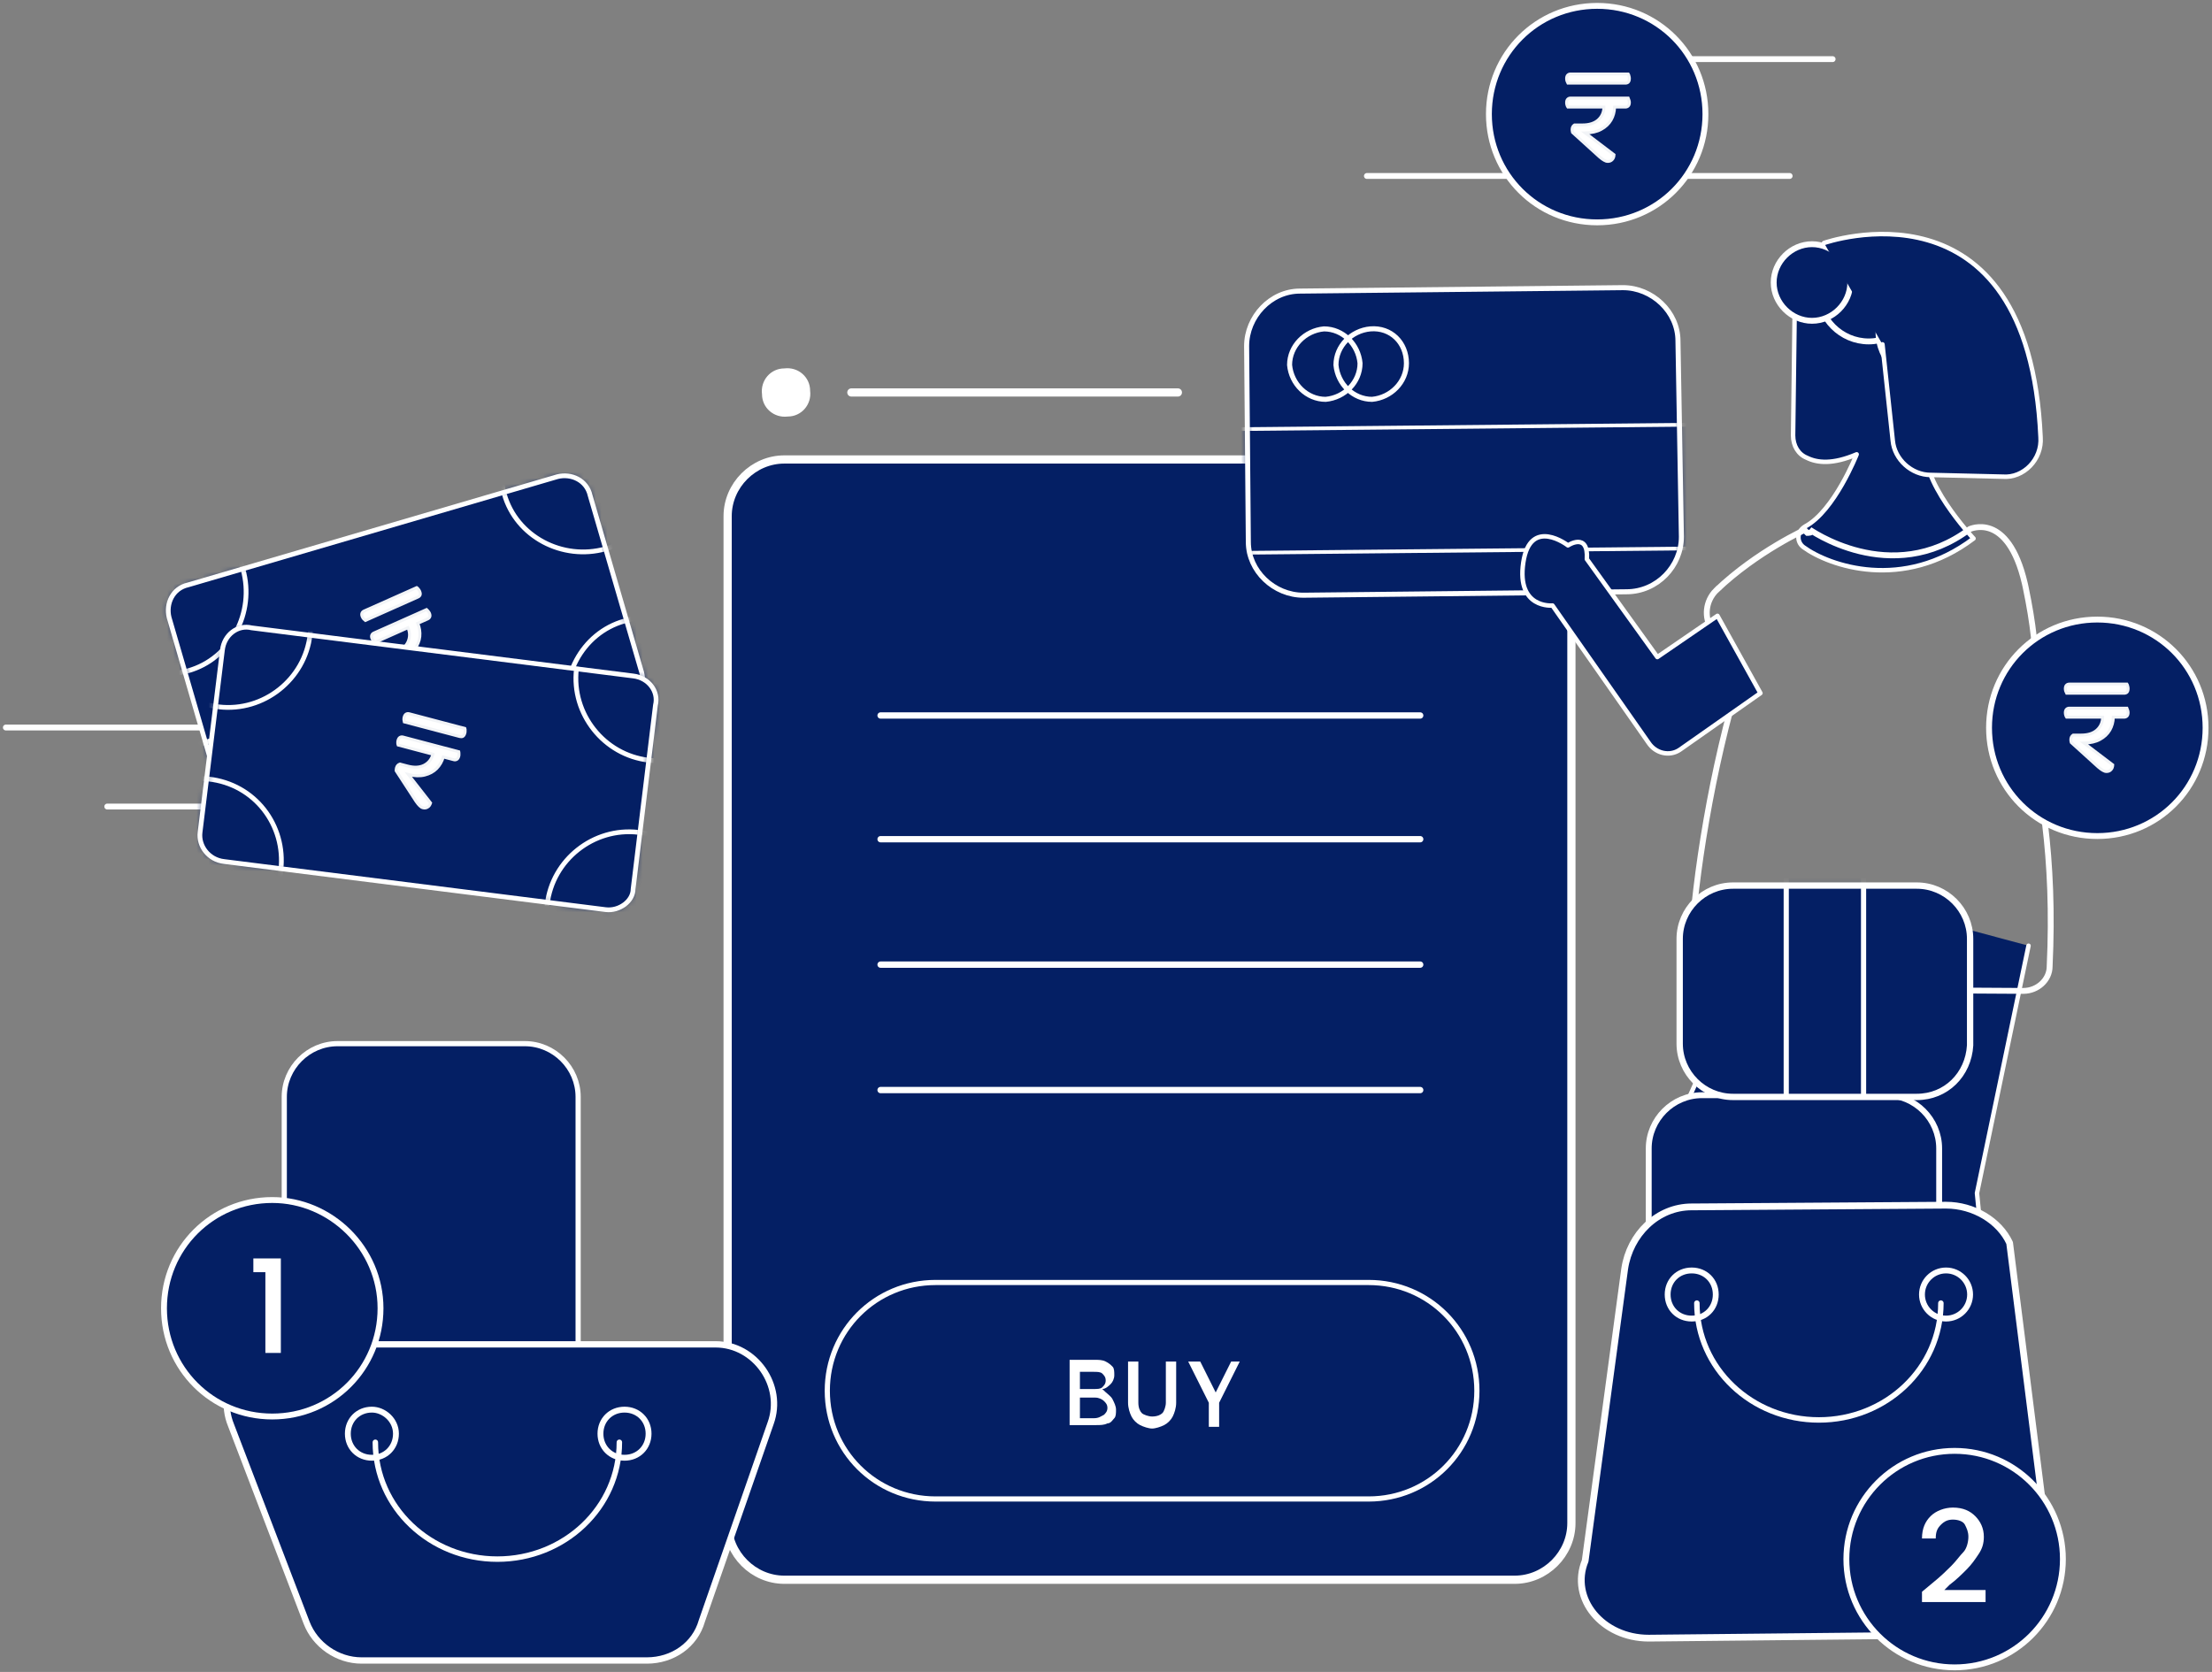 <svg xmlns="http://www.w3.org/2000/svg" width="377" height="285" viewBox="0 0 377 285" fill="none"><rect x="0" y="0" width="377" height="285" fill="#808080" stroke="none"/><path d="M352.468 114.348L357.155 123.72C358.326 126.063 357.447 128.992 355.104 130.164L343.975 135.728" fill="#041F64"></path><path d="M352.468 114.348L357.155 123.72C358.326 126.063 357.447 128.992 355.104 130.164L343.975 135.728" stroke="white" stroke-width="0.76" stroke-miterlimit="10" stroke-linecap="round" stroke-linejoin="round"></path><path d="M329.328 167.946L305.312 201.628L319.956 248.49L308.533 252.591L285.102 205.729C283.345 201.921 283.052 197.821 284.81 194.013L302.969 153.302L329.328 167.946Z" fill="#041F64" stroke="white" stroke-width="0.76" stroke-miterlimit="10" stroke-linecap="round" stroke-linejoin="round"></path><path d="M345.73 161.21L336.944 203.386L341.63 250.834L325.814 251.419L316.734 202.507L321.713 154.767" fill="#041F64"></path><path d="M345.73 161.21L336.944 203.386L341.63 250.834L325.814 251.419L316.734 202.507L321.713 154.767" stroke="white" stroke-width="0.76" stroke-miterlimit="10" stroke-linecap="round" stroke-linejoin="round"></path><path d="M322.591 246.148V241.754C322.591 238.825 324.934 236.482 327.863 236.482L337.236 235.896C340.165 235.896 342.508 238.24 342.508 241.168L342.801 246.733C342.801 247.612 343.094 251.712 342.801 252.591C341.922 255.813 336.064 256.106 327.57 256.399C318.491 256.399 314.098 255.813 314.098 252.005C314.391 248.198 314.683 246.44 322.591 246.148Z" fill="white"></path><path d="M305.896 249.661L304.139 245.854C302.967 243.218 304.139 239.996 306.775 238.824L312.925 235.896C315.561 234.724 318.783 235.896 319.955 238.532L322.884 244.975C323.177 245.561 324.055 248.197 324.055 249.075C324.641 252.297 318.783 255.812 311.168 259.327C302.967 263.134 297.695 263.134 296.231 259.912C294.766 256.691 298.867 253.176 305.896 249.661Z" fill="white"></path><path d="M322.298 47.569L305.896 51.377L305.604 74.222C305.604 75.98 306.482 77.444 307.947 78.03C309.704 78.908 312.34 79.201 316.44 77.444C316.44 77.444 312.633 87.109 307.654 89.745C306.189 90.624 306.189 92.381 307.361 93.26C311.754 96.482 324.348 100.875 336.357 91.795C336.357 91.795 326.691 81.544 328.449 75.687C329.913 71.293 334.892 62.214 332.549 53.427C331.378 49.327 326.691 46.691 322.298 47.569Z" fill="#041F64" stroke="white" stroke-width="0.76" stroke-miterlimit="10" stroke-linecap="round" stroke-linejoin="round"></path><path d="M318.489 41.04C323.192 41.04 327.069 44.916 327.069 49.619C327.069 54.322 323.192 58.199 318.489 58.199C313.786 58.199 309.91 54.322 309.91 49.619C309.91 44.916 313.787 41.04 318.489 41.04Z" fill="#041F64" stroke="white"></path><path d="M308.826 41.626C312.358 41.626 315.355 44.624 315.355 48.155C315.355 51.687 312.358 54.685 308.826 54.685C305.295 54.685 302.297 51.687 302.297 48.155C302.297 44.624 305.295 41.626 308.826 41.626Z" fill="#041F64" stroke="white"></path><path d="M319.662 56.649C319.662 61.628 323.763 65.728 328.742 65.728C333.721 65.728 337.821 61.628 337.821 56.649C337.821 51.67 333.721 47.569 328.742 47.569C323.763 47.569 319.662 51.67 319.662 56.649Z" fill="white"></path><path d="M336.745 89.905C337.413 89.801 338.329 89.793 339.327 90.176C341.236 90.908 343.637 93.15 345.102 99.476L345.24 100.101C346.554 106.377 347.058 111.311 346.914 114.804C346.842 116.552 346.609 117.913 346.249 118.894C345.887 119.881 345.423 120.412 344.94 120.627L344.545 120.804L344.662 121.22C347.871 132.596 350.206 146.308 349.33 164.701V164.725C349.33 167.046 347.25 168.91 344.851 168.91L295.062 168.618H295.06C290.938 168.618 287.694 165.048 288.232 161.28L288.236 161.258L288.237 161.235C288.821 149.852 291.743 130.855 296.709 114.788L296.781 114.556L296.642 114.355L291.956 107.619L291.951 107.611L291.945 107.604L291.801 107.401C290.363 105.287 290.661 102.471 292.477 100.649L292.478 100.65C295.956 97.317 299.803 94.702 302.785 92.92C304.275 92.03 305.547 91.349 306.444 90.891C306.893 90.662 307.248 90.489 307.49 90.373C307.51 90.364 307.529 90.354 307.548 90.346L308.033 90.831H308.24C308.4 90.831 308.569 90.79 308.716 90.676C308.766 90.637 308.804 90.592 308.839 90.548C308.854 90.557 308.868 90.567 308.884 90.577C309.296 90.836 309.897 91.193 310.659 91.589C312.182 92.38 314.352 93.332 316.944 93.966C322.124 95.233 329.005 95.237 335.73 90.181C335.737 90.178 335.744 90.175 335.752 90.172C335.797 90.153 335.866 90.126 335.958 90.095C336.142 90.033 336.411 89.957 336.745 89.905Z" stroke="white"></path><path d="M321.418 232.381H290.08C285.1 232.381 281 228.28 281 223.301V195.77C281 190.791 285.1 186.69 290.08 186.69H321.418C326.398 186.69 330.498 190.791 330.498 195.77V223.301C330.498 228.28 326.398 232.381 321.418 232.381Z" fill="#041F64" stroke="white" stroke-miterlimit="10" stroke-linecap="round" stroke-linejoin="round"></path><path d="M133.679 269.285H258.156C263.428 269.285 267.821 264.892 267.821 259.62V173.804V87.988C267.821 82.716 263.428 78.322 258.156 78.322H133.679C128.407 78.322 124.014 82.716 124.014 87.988V259.62C124.014 264.892 128.407 269.285 133.679 269.285Z" fill="#041F64" stroke="white" stroke-width="1.4" stroke-miterlimit="10" stroke-linecap="round" stroke-linejoin="round"></path><path d="M134.265 71C131.922 71.293 129.872 69.536 129.872 67.193C129.579 64.85 131.336 62.8 133.679 62.8C136.022 62.507 138.073 64.264 138.073 66.607C138.366 68.95 136.608 71 134.265 71Z" fill="white"></path><path d="M200.75 66.9H145.102" stroke="white" stroke-width="1.4" stroke-miterlimit="10" stroke-linecap="round" stroke-linejoin="round"></path><path d="M233.26 255.519H159.452C149.201 255.519 141 247.318 141 237.067C141 226.816 149.201 218.615 159.452 218.615H233.26C243.511 218.615 251.711 226.816 251.711 237.067C251.711 247.318 243.511 255.519 233.26 255.519Z" fill="#041F64" stroke="white" stroke-width="0.882" stroke-miterlimit="10" stroke-linecap="round" stroke-linejoin="round"></path><path d="M189.621 238.531C189.914 239.117 190.207 239.703 190.207 240.289C190.207 240.874 190.207 241.46 189.914 241.753C189.621 242.046 189.328 242.632 188.742 242.632C188.157 242.925 187.571 242.925 186.692 242.925H182.299V231.795H186.399C187.278 231.795 187.864 231.795 188.449 232.088C189.035 232.381 189.328 232.674 189.621 232.966C189.914 233.259 189.914 233.845 189.914 234.431C189.914 235.017 189.621 235.602 189.328 235.895C189.035 236.188 188.449 236.774 187.864 236.774C188.742 237.653 189.328 237.946 189.621 238.531ZM184.056 236.774H186.399C186.985 236.774 187.571 236.774 187.864 236.481C188.157 236.188 188.449 235.895 188.449 235.31C188.449 234.724 188.157 234.431 187.864 234.138C187.571 233.845 186.985 233.845 186.399 233.845H184.056V236.774ZM188.157 241.167C188.449 240.874 188.742 240.582 188.742 239.996C188.742 239.41 188.449 239.117 188.157 238.824C187.864 238.531 187.278 238.238 186.692 238.238H184.056V241.753H186.399C187.278 241.753 187.571 241.46 188.157 241.167Z" fill="white"></path><path d="M194.015 232.088V239.117C194.015 239.996 194.308 240.582 194.601 240.875C194.894 241.167 195.772 241.46 196.358 241.46C197.237 241.46 197.823 241.167 198.116 240.875C198.408 240.582 198.701 239.703 198.701 239.117V232.088H200.459V239.117C200.459 239.996 200.166 240.875 199.873 241.46C199.58 242.046 198.994 242.632 198.408 242.925C197.823 243.218 196.944 243.511 196.358 243.511C195.772 243.511 194.894 243.218 194.308 242.925C193.722 242.632 193.136 242.046 192.844 241.46C192.551 240.875 192.258 239.996 192.258 239.117V232.088H194.015Z" fill="white"></path><path d="M211.296 232.088L207.782 239.117V243.218H206.024V239.117L202.51 232.088H204.56L207.196 237.36L209.832 232.088H211.296Z" fill="white"></path><path d="M232.967 29.996H305.017" stroke="white" stroke-miterlimit="10" stroke-linecap="round" stroke-linejoin="round"></path><path d="M270.166 10.079H312.342" stroke="white" stroke-miterlimit="10" stroke-linecap="round" stroke-linejoin="round"></path><path d="M150.082 121.963H242.049" stroke="white" stroke-width="1.079" stroke-miterlimit="10" stroke-linecap="round" stroke-linejoin="round"></path><path d="M150.082 143.051H242.049" stroke="white" stroke-width="1.079" stroke-miterlimit="10" stroke-linecap="round" stroke-linejoin="round"></path><path d="M150.082 164.432H242.049" stroke="white" stroke-width="1.079" stroke-miterlimit="10" stroke-linecap="round" stroke-linejoin="round"></path><path d="M150.082 185.812H242.049" stroke="white" stroke-width="1.079" stroke-miterlimit="10" stroke-linecap="round" stroke-linejoin="round"></path><path d="M349.246 265.185L342.509 211.879C340.752 208.072 336.359 205.436 331.672 205.436L288.618 205.728C288.618 205.728 288.618 205.728 288.325 205.728C282.467 205.728 277.781 210.415 276.902 216.272L270.166 266.063C267.53 272.507 273.095 279.243 281.003 279.243L338.116 278.657C346.61 278.657 352.175 271.628 349.246 265.185Z" fill="#041F64" stroke="white" stroke-width="1.153" stroke-miterlimit="10" stroke-linecap="round" stroke-linejoin="round"></path><path d="M292.425 220.666C292.425 223.009 290.668 224.766 288.325 224.766C285.982 224.766 284.225 223.009 284.225 220.666C284.225 218.323 285.982 216.565 288.325 216.565C290.668 216.565 292.425 218.323 292.425 220.666Z" stroke="white" stroke-miterlimit="10" stroke-linecap="round" stroke-linejoin="round"></path><path d="M331.671 224.766C333.935 224.766 335.771 222.93 335.771 220.666C335.771 218.401 333.935 216.565 331.671 216.565C329.406 216.565 327.57 218.401 327.57 220.666C327.57 222.93 329.406 224.766 331.671 224.766Z" stroke="white" stroke-miterlimit="10" stroke-linecap="round" stroke-linejoin="round"></path><path d="M330.793 222.13C330.793 233.26 321.421 242.046 309.998 242.046C298.576 242.046 289.203 233.26 289.203 222.13" stroke="white" stroke-width="0.932" stroke-miterlimit="10" stroke-linecap="round" stroke-linejoin="round"></path><path d="M375.904 124.063C375.904 134.314 367.703 142.515 357.452 142.515C347.201 142.515 339 134.314 339 124.063C339 113.812 347.201 105.611 357.452 105.611C367.703 105.611 375.904 113.812 375.904 124.063Z" fill="#041F64" stroke="white" stroke-miterlimit="10" stroke-linecap="round" stroke-linejoin="round"></path><path d="M358.36 122.251H352.216C352.168 122.187 352.12 122.083 352.072 121.939C352.024 121.795 352 121.651 352 121.507C352 121.235 352.064 121.035 352.192 120.907C352.32 120.779 352.48 120.715 352.672 120.715H362.512C362.56 120.811 362.6 120.931 362.632 121.075C362.68 121.203 362.704 121.331 362.704 121.459C362.704 121.731 362.64 121.931 362.512 122.059C362.384 122.187 362.224 122.251 362.032 122.251H360.184C360.168 123.051 359.968 123.787 359.584 124.459C359.2 125.115 358.64 125.643 357.904 126.043C357.184 126.443 356.28 126.651 355.192 126.667L360.088 130.387C360.072 130.739 359.968 131.011 359.776 131.203C359.584 131.411 359.336 131.515 359.032 131.515C358.824 131.515 358.616 131.451 358.408 131.323C358.2 131.211 357.936 131.019 357.616 130.747L353.008 126.571C352.96 126.395 352.936 126.235 352.936 126.091C352.936 125.739 353.072 125.475 353.344 125.299H354.712C355.848 125.299 356.736 125.019 357.376 124.459C358.016 123.883 358.344 123.147 358.36 122.251ZM362.032 118.171H352.216C352.168 118.091 352.12 117.979 352.072 117.835C352.024 117.691 352 117.547 352 117.403C352 117.131 352.064 116.931 352.192 116.803C352.32 116.675 352.48 116.611 352.672 116.611H362.512C362.56 116.675 362.6 116.787 362.632 116.947C362.68 117.091 362.704 117.227 362.704 117.355C362.704 117.659 362.64 117.875 362.512 118.003C362.384 118.115 362.224 118.171 362.032 118.171Z" fill="white" stroke="#F2F4F7" stroke-width="0.5"></path><path d="M89.454 250.833H57.529C52.55 250.833 48.449 246.733 48.449 241.754V186.984C48.449 182.005 52.55 177.904 57.529 177.904H89.454C94.433 177.904 98.533 182.005 98.533 186.984V241.754C98.533 246.733 94.433 250.833 89.454 250.833Z" fill="#041F64" stroke="white" stroke-width="0.882" stroke-miterlimit="10" stroke-linecap="round" stroke-linejoin="round"></path><path d="M39.367 242.925L52.254 276.607C53.718 280.414 57.526 283.05 61.626 283.05H110.245C114.639 283.05 118.446 280.414 119.618 276.314L131.333 242.632C133.676 236.188 128.697 229.159 121.961 229.159H48.739C41.71 229.452 36.731 236.481 39.367 242.925Z" fill="#041F64" stroke="white" stroke-width="1.079" stroke-miterlimit="10" stroke-linecap="round" stroke-linejoin="round"></path><path d="M67.484 244.389C67.484 246.733 65.727 248.49 63.384 248.49C61.041 248.49 59.283 246.733 59.283 244.389C59.283 242.046 61.041 240.289 63.384 240.289C65.434 240.289 67.484 242.046 67.484 244.389Z" stroke="white" stroke-miterlimit="10" stroke-linecap="round" stroke-linejoin="round"></path><path d="M110.539 244.389C110.539 246.733 108.781 248.49 106.438 248.49C104.095 248.49 102.338 246.733 102.338 244.389C102.338 242.046 104.095 240.289 106.438 240.289C108.781 240.289 110.539 242.046 110.539 244.389Z" stroke="white" stroke-miterlimit="10" stroke-linecap="round" stroke-linejoin="round"></path><path d="M105.561 245.854C105.561 256.983 96.188 265.77 84.766 265.77C73.343 265.77 63.971 256.983 63.971 245.854" stroke="white" stroke-width="0.932" stroke-miterlimit="10" stroke-linecap="round" stroke-linejoin="round"></path><path d="M64.853 223.009C64.853 233.26 56.652 241.46 46.401 241.46C36.15 241.46 27.949 233.26 27.949 223.009C27.949 212.757 36.15 204.557 46.401 204.557C56.359 204.557 64.853 212.757 64.853 223.009Z" fill="#041F64" stroke="white" stroke-miterlimit="10" stroke-linecap="round" stroke-linejoin="round"></path><path d="M43.18 216.858V214.515H47.866V230.623H45.23V216.858H43.18Z" fill="white"></path><path d="M333.136 284.222C343.326 284.222 351.587 275.961 351.587 265.77C351.587 255.58 343.326 247.318 333.136 247.318C322.945 247.318 314.684 255.58 314.684 265.77C314.684 275.961 322.945 284.222 333.136 284.222Z" fill="#041F64" stroke="white" stroke-miterlimit="10" stroke-linecap="round" stroke-linejoin="round"></path><path d="M329.33 269.87C330.794 268.699 331.966 267.527 332.551 266.942C333.43 266.063 334.016 265.184 334.602 264.598C335.187 264.013 335.48 262.841 335.48 261.962C335.48 261.084 335.187 260.498 334.894 259.912C334.602 259.326 333.723 259.034 332.844 259.034C331.966 259.034 331.38 259.326 330.794 259.912C330.208 260.498 329.915 261.084 329.915 262.255H327.572C327.572 260.498 328.158 259.326 329.037 258.448C329.915 257.569 331.38 256.983 332.844 256.983C334.602 256.983 335.773 257.569 336.652 258.448C337.53 259.326 338.116 260.498 338.116 261.962C338.116 263.134 337.823 264.013 337.238 264.891C336.652 265.77 336.066 266.649 335.187 267.527C334.309 268.406 333.43 269.285 332.258 270.163L331.38 271.042H338.409V273.092H327.572V271.335L329.33 269.87Z" fill="white"></path><path d="M326.694 186.984H295.355C290.376 186.984 286.275 182.884 286.275 177.905V160.038C286.275 155.059 290.376 150.959 295.355 150.959H326.694C331.673 150.959 335.773 155.059 335.773 160.038V178.198C335.48 183.177 331.673 186.984 326.694 186.984Z" fill="#041F64"></path><mask id="mask0_6275_2785" style="mask-type:luminance" maskUnits="userSpaceOnUse" x="286" y="150" width="50" height="37"><path d="M326.696 186.984H295.357C290.378 186.984 286.277 182.884 286.277 177.905V160.038C286.277 155.059 290.378 150.959 295.357 150.959H326.696C331.675 150.959 335.775 155.059 335.775 160.038V178.198C335.482 183.177 331.675 186.984 326.696 186.984Z" fill="white"></path></mask><g mask="url(#mask0_6275_2785)"><path d="M317.615 144.223H304.436V190.792H317.615V144.223Z" fill="#041F64" stroke="white" stroke-width="0.882" stroke-miterlimit="10" stroke-linecap="round" stroke-linejoin="round"></path></g><path d="M326.694 186.984H295.355C290.376 186.984 286.275 182.884 286.275 177.905V160.038C286.275 155.059 290.376 150.959 295.355 150.959H326.694C331.673 150.959 335.773 155.059 335.773 160.038V178.198C335.48 183.177 331.673 186.984 326.694 186.984Z" stroke="white" stroke-width="1.079" stroke-miterlimit="10" stroke-linecap="round" stroke-linejoin="round"></path><path d="M277.195 100.875L222.132 101.461C217.153 101.461 212.76 97.361 212.76 92.382L212.467 58.992C212.467 54.013 216.567 49.62 221.546 49.62L276.609 49.034C281.588 49.034 285.982 53.135 285.982 58.114L286.567 91.503C286.567 96.482 282.467 100.875 277.195 100.875Z" fill="#041F64"></path><mask id="mask1_6275_2785" style="mask-type:luminance" maskUnits="userSpaceOnUse" x="212" y="48" width="75" height="54"><path d="M277.378 100.623L222.321 101.743C217.342 101.792 212.908 97.734 212.86 92.755L212.243 59.368C212.195 54.389 216.253 49.956 221.232 49.908L276.289 48.788C281.268 48.739 285.701 52.797 285.749 57.776L286.659 91.16C286.708 96.139 282.65 100.572 277.378 100.623Z" fill="white"></path></mask><g mask="url(#mask1_6275_2785)"><path d="M300.242 72.281L200.953 73.245L201.158 94.333L300.447 93.369L300.242 72.281Z" fill="#041F64" stroke="white" stroke-width="0.629" stroke-miterlimit="10" stroke-linecap="round" stroke-linejoin="round"></path></g><mask id="mask2_6275_2785" style="mask-type:luminance" maskUnits="userSpaceOnUse" x="212" y="49" width="75" height="53"><path d="M277.195 100.875L222.132 101.461C217.153 101.461 212.76 97.361 212.76 92.382L212.467 58.992C212.467 54.013 216.567 49.62 221.546 49.62L276.609 49.034C281.588 49.034 285.982 53.135 285.982 58.114L286.567 91.503C286.567 96.482 282.467 100.875 277.195 100.875Z" fill="white"></path></mask><g mask="url(#mask2_6275_2785)"><path d="M231.797 61.921C231.797 65.143 229.161 67.779 225.94 68.072C222.718 68.072 220.082 65.436 219.789 62.214C219.789 58.992 222.425 56.356 225.647 56.063C228.869 56.063 231.505 58.7 231.797 61.921Z" fill="#041F64" stroke="white" stroke-width="0.86" stroke-miterlimit="10" stroke-linecap="round" stroke-linejoin="round"></path></g><mask id="mask3_6275_2785" style="mask-type:luminance" maskUnits="userSpaceOnUse" x="212" y="49" width="75" height="53"><path d="M277.195 100.875L222.132 101.461C217.153 101.461 212.76 97.361 212.76 92.382L212.467 58.992C212.467 54.013 216.567 49.62 221.546 49.62L276.609 49.034C281.588 49.034 285.982 53.135 285.982 58.114L286.567 91.503C286.567 96.482 282.467 100.875 277.195 100.875Z" fill="white"></path></mask><g mask="url(#mask3_6275_2785)"><path d="M239.704 61.921C239.704 65.143 237.068 67.779 233.846 68.072C230.624 68.072 227.988 65.436 227.695 62.214C227.695 58.992 230.331 56.356 233.553 56.063C237.068 55.77 239.704 58.406 239.704 61.921Z" stroke="white" stroke-width="0.86" stroke-miterlimit="10" stroke-linecap="round" stroke-linejoin="round"></path></g><path d="M277.195 100.875L222.132 101.461C217.153 101.461 212.76 97.361 212.76 92.382L212.467 58.992C212.467 54.013 216.567 49.62 221.546 49.62L276.609 49.034C281.588 49.034 285.982 53.135 285.982 58.114L286.567 91.503C286.567 96.482 282.467 100.875 277.195 100.875Z" stroke="white" stroke-width="0.86" stroke-miterlimit="10" stroke-linecap="round" stroke-linejoin="round"></path><path d="M290.664 19.452C290.664 29.703 282.463 37.904 272.212 37.904C261.961 37.904 253.76 29.703 253.76 19.452C253.76 9.201 261.961 1 272.212 1C282.463 1 290.664 9.201 290.664 19.452Z" fill="#041F64" stroke="white" stroke-miterlimit="10" stroke-linecap="round" stroke-linejoin="round"></path><path d="M273.36 18.251H267.216C267.168 18.187 267.12 18.083 267.072 17.939C267.024 17.795 267 17.651 267 17.507C267 17.235 267.064 17.035 267.192 16.907C267.32 16.779 267.48 16.715 267.672 16.715H277.512C277.56 16.811 277.6 16.931 277.632 17.075C277.68 17.203 277.704 17.331 277.704 17.459C277.704 17.731 277.64 17.931 277.512 18.059C277.384 18.187 277.224 18.251 277.032 18.251H275.184C275.168 19.051 274.968 19.787 274.584 20.459C274.2 21.115 273.64 21.643 272.904 22.043C272.184 22.443 271.28 22.651 270.192 22.667L275.088 26.387C275.072 26.739 274.968 27.011 274.776 27.203C274.584 27.411 274.336 27.515 274.032 27.515C273.824 27.515 273.616 27.451 273.408 27.323C273.2 27.211 272.936 27.019 272.616 26.747L268.008 22.571C267.96 22.395 267.936 22.235 267.936 22.091C267.936 21.739 268.072 21.475 268.344 21.299H269.712C270.848 21.299 271.736 21.019 272.376 20.459C273.016 19.883 273.344 19.147 273.36 18.251ZM277.032 14.171H267.216C267.168 14.091 267.12 13.979 267.072 13.835C267.024 13.691 267 13.547 267 13.403C267 13.131 267.064 12.931 267.192 12.803C267.32 12.675 267.48 12.611 267.672 12.611H277.512C277.56 12.675 277.6 12.787 277.632 12.947C277.68 13.091 277.704 13.227 277.704 13.355C277.704 13.659 277.64 13.875 277.512 14.003C277.384 14.115 277.224 14.171 277.032 14.171Z" fill="white" stroke="#F2F4F7" stroke-width="0.5"></path><path d="M300.038 118.155L286.272 127.82C284.515 128.992 282.171 128.406 281 126.649L264.598 103.218C264.598 103.218 258.448 103.804 259.619 95.896C260.791 87.988 267.234 92.967 267.234 92.967C267.234 92.967 270.749 90.624 270.456 95.31L282.464 112.004L292.715 104.975L300.038 118.155Z" fill="#041F64" stroke="white" stroke-width="0.76" stroke-miterlimit="10" stroke-linecap="round" stroke-linejoin="round"></path><path d="M18.281 137.485H60.75" stroke="white" stroke-miterlimit="10" stroke-linecap="round" stroke-linejoin="round"></path><path d="M1 124.013H43.176" stroke="white" stroke-miterlimit="10" stroke-linecap="round" stroke-linejoin="round"></path><path d="M106.146 120.205L43.175 138.657C40.832 139.243 38.196 138.072 37.61 135.436L28.824 105.268C28.238 102.925 29.409 100.289 32.045 99.703L95.016 81.251C97.359 80.666 99.995 81.837 100.581 84.473L109.368 114.641C109.953 116.984 108.782 119.327 106.146 120.205Z" fill="#041F64"></path><mask id="mask4_6275_2785" style="mask-type:luminance" maskUnits="userSpaceOnUse" x="28" y="81" width="82" height="58"><path d="M106.146 120.205L43.175 138.657C40.832 139.243 38.196 138.072 37.61 135.436L28.824 105.268C28.238 102.925 29.409 100.289 32.045 99.703L95.016 81.251C97.359 80.666 99.995 81.837 100.581 84.473L109.368 114.641C109.953 116.984 108.782 119.327 106.146 120.205Z" fill="white"></path></mask><g mask="url(#mask4_6275_2785)"><path d="M41.418 97.067C43.468 104.39 39.368 112.297 32.046 114.348C24.723 116.398 16.816 112.297 14.765 104.975C12.715 97.653 16.816 89.745 24.138 87.695C31.46 85.352 39.368 89.452 41.418 97.067Z" fill="#041F64" stroke="white" stroke-width="0.812" stroke-miterlimit="10" stroke-linecap="round" stroke-linejoin="round"></path></g><mask id="mask5_6275_2785" style="mask-type:luminance" maskUnits="userSpaceOnUse" x="28" y="81" width="82" height="58"><path d="M106.146 120.205L43.175 138.657C40.832 139.243 38.196 138.072 37.61 135.436L28.824 105.268C28.238 102.925 29.409 100.289 32.045 99.703L95.016 81.251C97.359 80.666 99.995 81.837 100.581 84.473L109.368 114.641C109.953 116.984 108.782 119.327 106.146 120.205Z" fill="white"></path></mask><g mask="url(#mask5_6275_2785)"><path d="M112.588 76.272C114.638 83.595 110.538 91.503 103.216 93.553C95.893 95.603 87.985 91.503 85.935 84.18C83.885 76.858 87.985 68.95 95.308 66.9C102.63 64.557 110.245 68.657 112.588 76.272Z" fill="#041F64" stroke="white" stroke-width="0.812" stroke-miterlimit="10" stroke-linecap="round" stroke-linejoin="round"></path></g><mask id="mask6_6275_2785" style="mask-type:luminance" maskUnits="userSpaceOnUse" x="28" y="81" width="82" height="58"><path d="M106.146 120.205L43.175 138.657C40.832 139.243 38.196 138.072 37.61 135.436L28.824 105.268C28.238 102.925 29.409 100.289 32.045 99.703L95.016 81.251C97.359 80.666 99.995 81.837 100.581 84.473L109.368 114.641C109.953 116.984 108.782 119.327 106.146 120.205Z" fill="white"></path></mask><g mask="url(#mask6_6275_2785)"><path d="M52.842 135.728C54.892 143.051 50.792 150.959 43.469 153.009C36.147 155.059 28.239 150.959 26.189 143.636C24.139 136.314 28.239 128.406 35.562 126.356C42.884 124.306 50.792 128.406 52.842 135.728Z" fill="#041F64" stroke="white" stroke-width="0.812" stroke-miterlimit="10" stroke-linecap="round" stroke-linejoin="round"></path></g><mask id="mask7_6275_2785" style="mask-type:luminance" maskUnits="userSpaceOnUse" x="28" y="81" width="82" height="58"><path d="M106.146 120.205L43.175 138.657C40.832 139.243 38.196 138.072 37.61 135.436L28.824 105.268C28.238 102.925 29.409 100.289 32.045 99.703L95.016 81.251C97.359 80.666 99.995 81.837 100.581 84.473L109.368 114.641C109.953 116.984 108.782 119.327 106.146 120.205Z" fill="white"></path></mask><g mask="url(#mask7_6275_2785)"><path d="M123.721 115.227C125.771 122.549 121.671 130.457 114.348 132.507C107.026 134.557 99.118 130.457 97.068 123.134C95.018 115.812 99.118 107.904 106.44 105.854C113.763 103.511 121.671 107.611 123.721 115.227Z" fill="#041F64" stroke="white" stroke-width="0.812" stroke-miterlimit="10" stroke-linecap="round" stroke-linejoin="round"></path></g><path d="M106.146 120.205L43.175 138.657C40.832 139.243 38.196 138.072 37.61 135.436L28.824 105.268C28.238 102.925 29.409 100.289 32.045 99.703L95.016 81.251C97.359 80.666 99.995 81.837 100.581 84.473L109.368 114.641C109.953 116.984 108.782 119.327 106.146 120.205Z" stroke="white" stroke-width="0.812" stroke-miterlimit="10" stroke-linecap="round" stroke-linejoin="round"></path><path d="M69.536 106.998L63.924 109.498C63.854 109.459 63.768 109.383 63.665 109.271C63.563 109.159 63.483 109.037 63.424 108.906C63.313 108.657 63.29 108.449 63.355 108.28C63.42 108.111 63.54 107.987 63.715 107.909L72.704 103.905C72.787 103.973 72.872 104.067 72.96 104.185C73.056 104.282 73.13 104.39 73.182 104.507C73.293 104.755 73.316 104.964 73.251 105.133C73.186 105.302 73.066 105.425 72.891 105.503L71.202 106.255C71.513 106.993 71.63 107.746 71.553 108.516C71.469 109.272 71.172 109.982 70.663 110.647C70.168 111.305 69.427 111.863 68.439 112.321L74.425 113.726C74.554 114.054 74.57 114.345 74.472 114.599C74.382 114.867 74.197 115.063 73.92 115.187C73.73 115.271 73.514 115.297 73.272 115.265C73.036 115.247 72.717 115.179 72.314 115.061L66.405 113.122C66.29 112.98 66.203 112.844 66.144 112.712C66.001 112.391 66.018 112.094 66.195 111.823L67.444 111.266C68.482 110.804 69.179 110.187 69.536 109.415C69.886 108.628 69.886 107.823 69.536 106.998ZM71.23 101.776L62.264 105.771C62.187 105.717 62.098 105.634 61.995 105.522C61.893 105.41 61.812 105.289 61.754 105.157C61.643 104.909 61.62 104.7 61.685 104.531C61.75 104.362 61.87 104.238 62.045 104.16L71.034 100.156C71.104 100.195 71.186 100.281 71.28 100.414C71.383 100.526 71.46 100.641 71.512 100.758C71.636 101.035 71.665 101.259 71.6 101.428C71.529 101.582 71.406 101.698 71.23 101.776Z" fill="white" stroke="#F2F4F7" stroke-width="0.5"></path><path d="M103.218 155.059L38.197 146.858C35.561 146.565 33.803 144.222 34.096 141.879L37.904 110.833C38.197 108.197 40.54 106.439 42.883 107.025L107.904 115.226C110.54 115.519 112.297 117.862 111.711 120.205L107.904 151.544C107.904 153.594 105.561 155.351 103.218 155.059Z" fill="#041F64"></path><mask id="mask8_6275_2785" style="mask-type:luminance" maskUnits="userSpaceOnUse" x="34" y="106" width="78" height="50"><path d="M103.22 155.059L38.199 146.858C35.563 146.565 33.805 144.222 34.098 141.879L37.906 110.833C38.199 108.197 40.542 106.439 42.885 107.025L107.906 115.226C110.542 115.519 112.299 117.862 111.713 120.205L107.906 151.544C107.906 153.594 105.563 155.351 103.22 155.059Z" fill="white"></path></mask><g mask="url(#mask8_6275_2785)"><path d="M52.843 108.196C51.965 115.811 44.935 121.376 37.32 120.498C29.705 119.619 24.14 112.59 25.019 104.975C25.898 97.359 32.927 91.795 40.542 92.673C48.45 93.552 53.722 100.288 52.843 108.196Z" fill="#041F64" stroke="white" stroke-width="0.812" stroke-miterlimit="10" stroke-linecap="round" stroke-linejoin="round"></path></g><mask id="mask9_6275_2785" style="mask-type:luminance" maskUnits="userSpaceOnUse" x="34" y="106" width="78" height="50"><path d="M103.22 155.059L38.199 146.858C35.563 146.565 33.805 144.222 34.098 141.879L37.906 110.833C38.199 108.197 40.542 106.439 42.885 107.025L107.906 115.226C110.542 115.519 112.299 117.862 111.713 120.205L107.906 151.544C107.906 153.594 105.563 155.351 103.22 155.059Z" fill="white"></path></mask><g mask="url(#mask9_6275_2785)"><path d="M126.066 117.276C125.187 124.892 118.158 130.456 110.543 129.578C102.928 128.699 97.363 121.67 98.242 114.055C99.12 106.44 106.15 100.875 113.765 101.753C121.673 102.632 127.238 109.661 126.066 117.276Z" fill="#041F64" stroke="white" stroke-width="0.812" stroke-miterlimit="10" stroke-linecap="round" stroke-linejoin="round"></path></g><mask id="mask10_6275_2785" style="mask-type:luminance" maskUnits="userSpaceOnUse" x="34" y="106" width="78" height="50"><path d="M103.22 155.059L38.199 146.858C35.563 146.565 33.805 144.222 34.098 141.879L37.906 110.833C38.199 108.197 40.542 106.439 42.885 107.025L107.906 115.226C110.542 115.519 112.299 117.862 111.713 120.205L107.906 151.544C107.906 153.594 105.563 155.351 103.22 155.059Z" fill="white"></path></mask><g mask="url(#mask10_6275_2785)"><path d="M47.863 148.322C46.984 155.937 39.955 161.502 32.34 160.624C24.725 159.745 19.16 152.716 20.039 145.101C20.917 137.486 27.947 131.921 35.562 132.799C43.47 133.678 48.742 140.707 47.863 148.322Z" fill="#041F64" stroke="white" stroke-width="0.812" stroke-miterlimit="10" stroke-linecap="round" stroke-linejoin="round"></path></g><mask id="mask11_6275_2785" style="mask-type:luminance" maskUnits="userSpaceOnUse" x="34" y="106" width="78" height="50"><path d="M103.22 155.059L38.199 146.858C35.563 146.565 33.805 144.222 34.098 141.879L37.906 110.833C38.199 108.197 40.542 106.439 42.885 107.025L107.906 115.226C110.542 115.519 112.299 117.862 111.713 120.205L107.906 151.544C107.906 153.594 105.563 155.351 103.22 155.059Z" fill="white"></path></mask><g mask="url(#mask11_6275_2785)"><path d="M121.086 157.401C120.207 165.017 113.178 170.581 105.563 169.703C97.947 168.824 92.383 161.795 93.261 154.18C94.14 146.565 101.169 141 108.784 141.878C116.692 142.757 122.257 149.786 121.086 157.401Z" fill="#041F64" stroke="white" stroke-width="0.812" stroke-miterlimit="10" stroke-linecap="round" stroke-linejoin="round"></path></g><path d="M103.218 155.059L38.197 146.858C35.561 146.565 33.803 144.222 34.096 141.879L37.904 110.833C38.197 108.197 40.54 106.439 42.883 107.025L107.904 115.226C110.54 115.519 112.297 117.862 111.711 120.205L107.904 151.544C107.904 153.594 105.561 155.351 103.218 155.059Z" stroke="white" stroke-width="0.812" stroke-miterlimit="10" stroke-linecap="round" stroke-linejoin="round"></path><path d="M73.79 128.568L67.849 127.002C67.819 126.928 67.799 126.815 67.789 126.663C67.78 126.512 67.793 126.367 67.83 126.227C67.899 125.964 68.012 125.787 68.169 125.696C68.325 125.605 68.496 125.584 68.682 125.633L78.197 128.141C78.219 128.247 78.227 128.373 78.221 128.52C78.235 128.656 78.225 128.786 78.192 128.91C78.123 129.173 78.01 129.35 77.854 129.441C77.698 129.532 77.526 129.553 77.341 129.504L75.554 129.033C75.335 129.803 74.953 130.463 74.411 131.015C73.872 131.552 73.196 131.92 72.382 132.119C71.584 132.322 70.657 132.293 69.601 132.031L73.387 136.876C73.282 137.212 73.112 137.449 72.877 137.585C72.638 137.738 72.372 137.775 72.078 137.697C71.877 137.644 71.692 137.529 71.524 137.353C71.351 137.191 71.145 136.938 70.905 136.594L67.514 131.381C67.512 131.199 67.53 131.038 67.566 130.899C67.656 130.558 67.855 130.338 68.163 130.237L69.486 130.585C70.584 130.875 71.514 130.831 72.276 130.452C73.041 130.059 73.546 129.431 73.79 128.568ZM78.381 125.559L68.889 123.057C68.863 122.967 68.845 122.847 68.836 122.695C68.826 122.544 68.84 122.398 68.876 122.259C68.946 121.996 69.058 121.819 69.215 121.728C69.371 121.637 69.542 121.616 69.728 121.664L79.243 124.173C79.273 124.247 79.283 124.366 79.273 124.529C79.283 124.68 79.271 124.818 79.239 124.941C79.161 125.235 79.044 125.428 78.888 125.519C78.736 125.595 78.567 125.608 78.381 125.559Z" fill="white" stroke="#F2F4F7" stroke-width="0.5"></path><path d="M310.875 41.419C310.875 41.419 345.729 29.118 347.779 74.515C348.072 78.323 344.85 81.544 341.335 81.252L329.034 80.959C325.812 80.959 322.883 78.323 322.59 75.101L320.833 58.699" fill="#041F64"></path><path d="M310.875 41.419C310.875 41.419 345.729 29.118 347.779 74.515C348.072 78.323 344.85 81.544 341.335 81.252L329.034 80.959C325.812 80.959 322.883 78.323 322.59 75.101L320.833 58.699" stroke="white" stroke-width="0.766" stroke-miterlimit="10" stroke-linecap="round" stroke-linejoin="round"></path></svg>